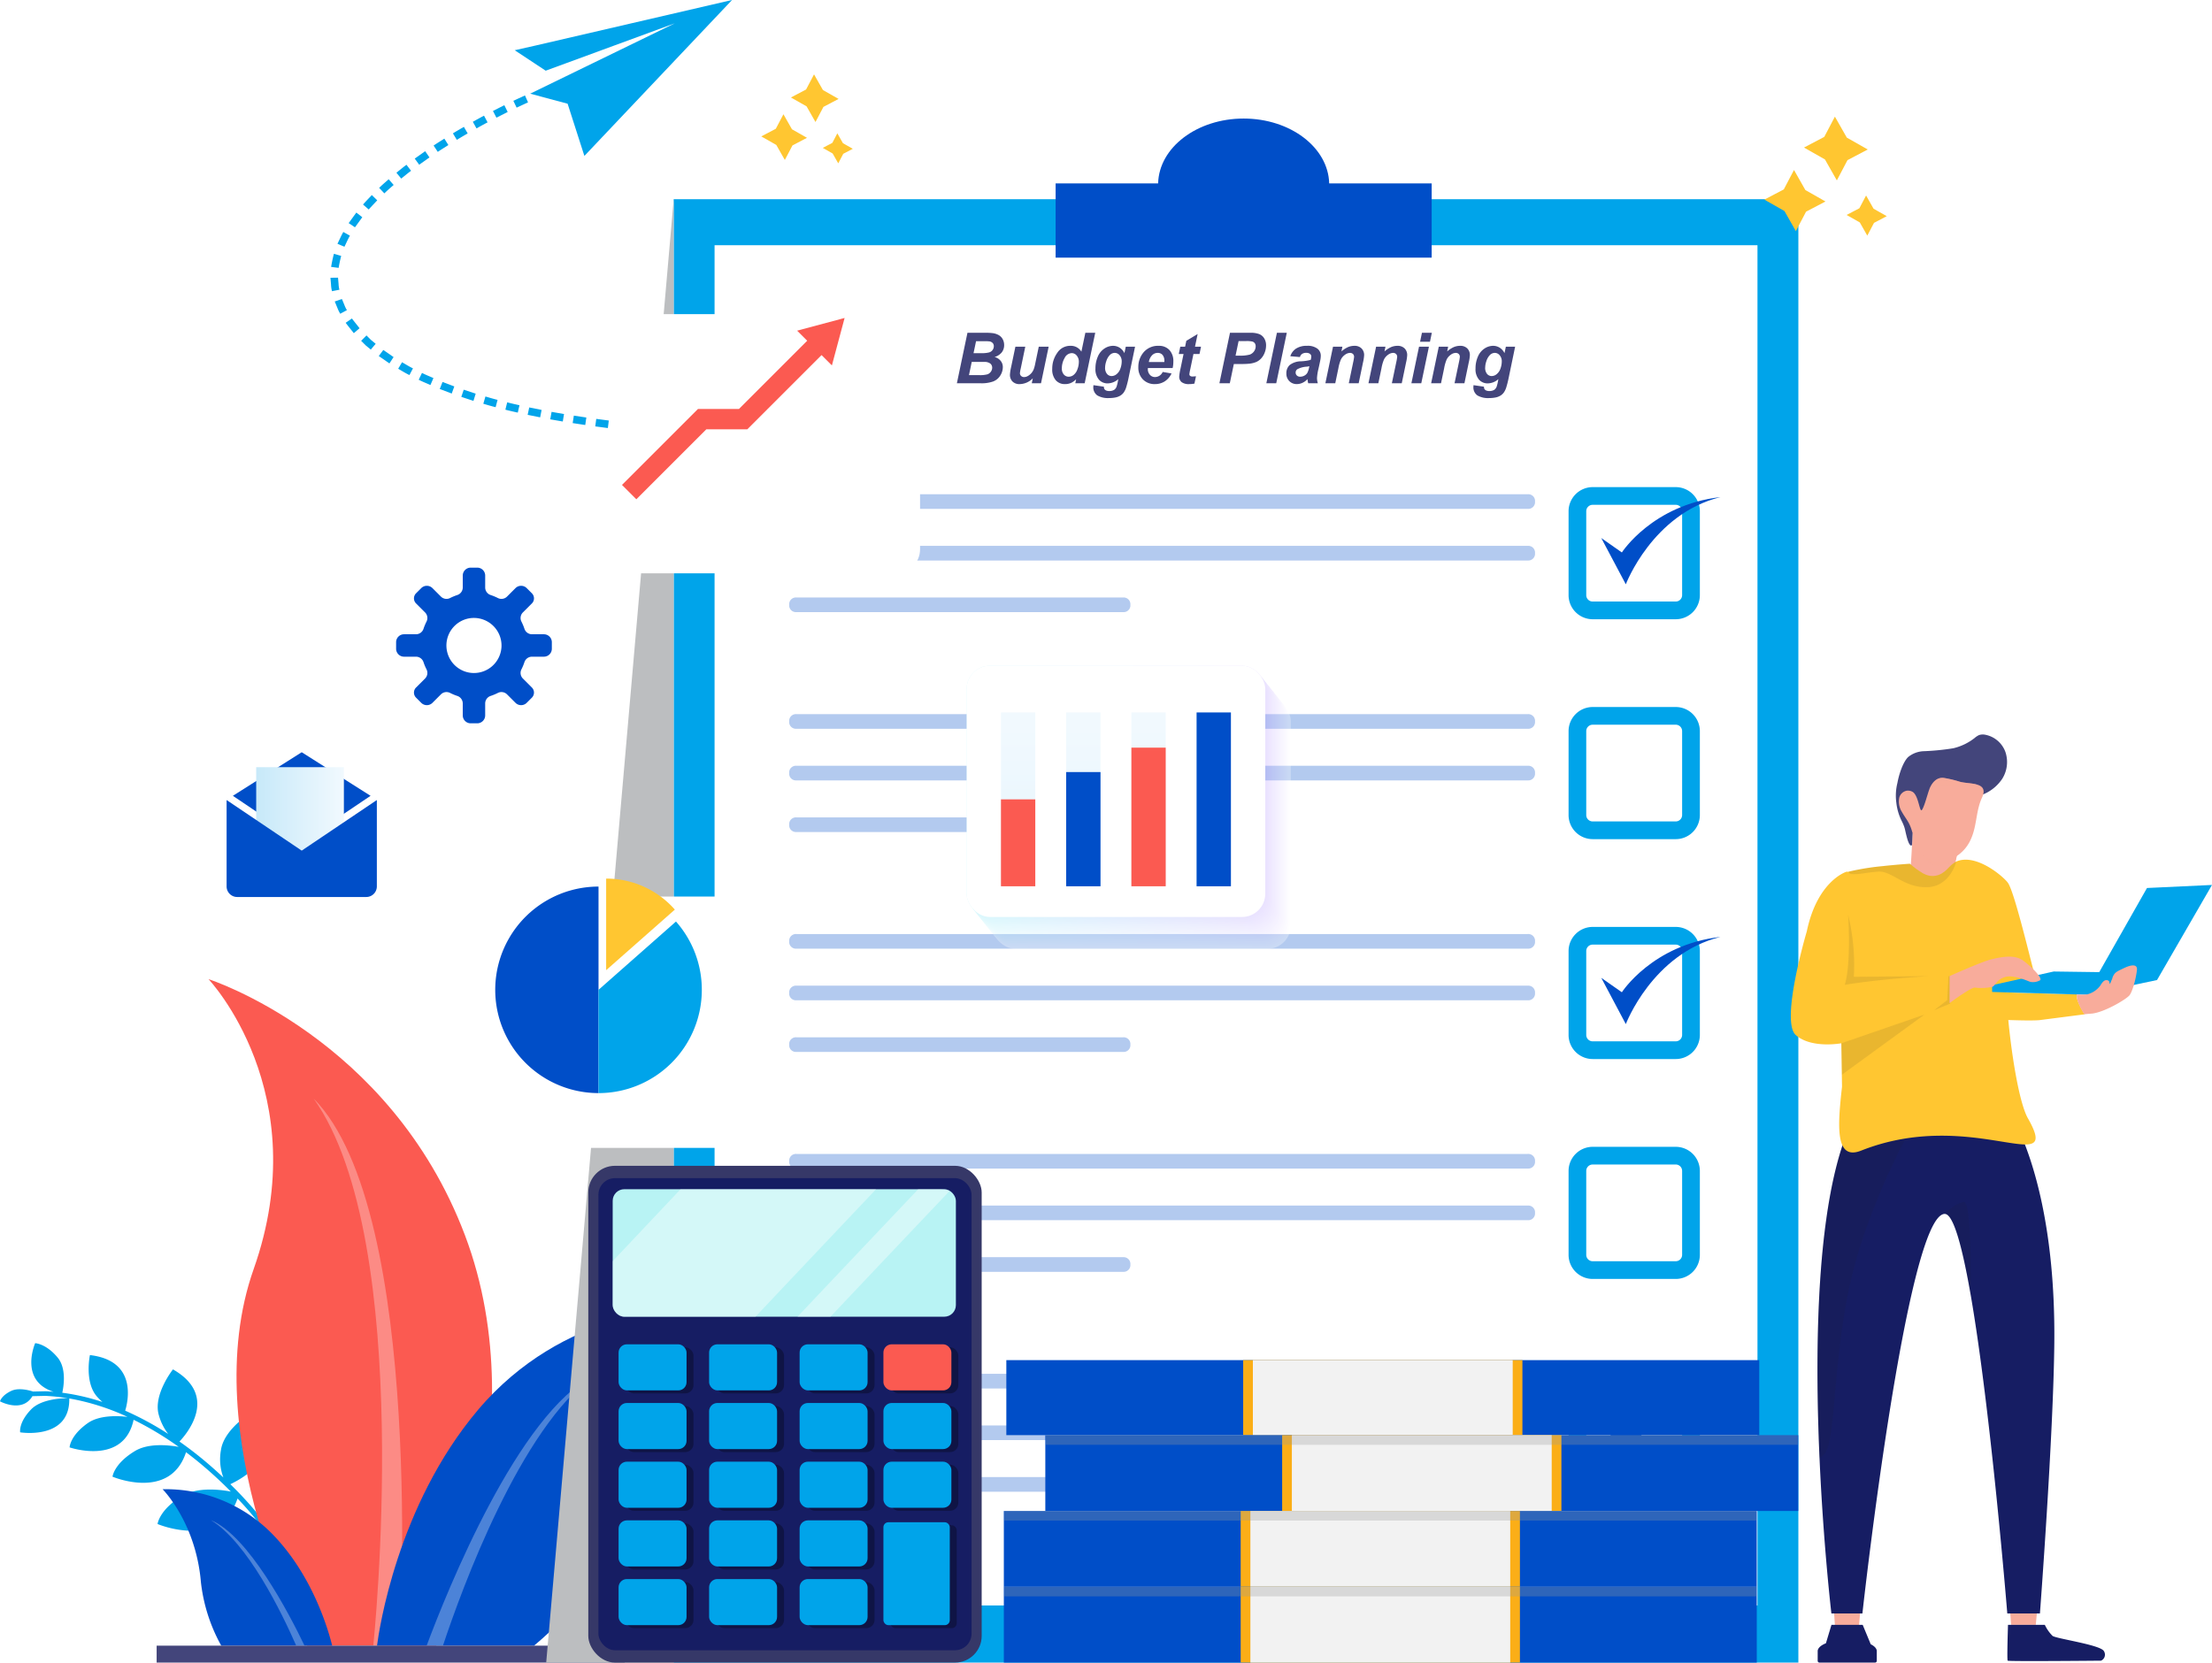 <svg xmlns="http://www.w3.org/2000/svg" xmlns:xlink="http://www.w3.org/1999/xlink" width="533" height="400.716"><defs><linearGradient id="b" y1=".5" x2="1" y2=".5" gradientUnits="objectBoundingBox"><stop offset="0" stop-color="#c7e9f9"/><stop offset=".999" stop-color="#f1f9fe"/></linearGradient><linearGradient id="a" x1=".025" y1=".477" x2=".982" y2=".477" gradientUnits="objectBoundingBox"><stop offset="0" stop-color="#fb7db7"/><stop offset="1" stop-color="#fdacaf"/></linearGradient><linearGradient id="c" x1=".022" y1=".471" x2=".979" y2=".471" xlink:href="#a"/><linearGradient id="f" y1=".5" x2="1" y2=".5" gradientUnits="objectBoundingBox"><stop offset="0" stop-color="#f9feff"/><stop offset="1" stop-color="#fbfaff"/></linearGradient><linearGradient id="g" y1=".5" x2="1" y2=".5" gradientUnits="objectBoundingBox"><stop offset="0" stop-color="#f3fdfe"/><stop offset="1" stop-color="#f8f5ff"/></linearGradient><linearGradient id="h" y1=".5" x2="1" y2=".5" gradientUnits="objectBoundingBox"><stop offset="0" stop-color="#edfcfe"/><stop offset="1" stop-color="#f4f1ff"/></linearGradient><linearGradient id="i" y1=".5" x2="1" y2=".5" gradientUnits="objectBoundingBox"><stop offset="0" stop-color="#e6fbfd"/><stop offset="1" stop-color="#f1ecff"/></linearGradient><linearGradient id="j" y1=".5" x2="1" y2=".5" gradientUnits="objectBoundingBox"><stop offset="0" stop-color="#e0fafd"/><stop offset="1" stop-color="#ede7ff"/></linearGradient><linearGradient id="k" y1=".5" x2="1" y2=".5" gradientUnits="objectBoundingBox"><stop offset="0" stop-color="#daf8fc"/><stop offset="1" stop-color="#eae2ff"/></linearGradient><linearGradient id="l" y1=".5" x2="1" y2=".5" gradientUnits="objectBoundingBox"><stop offset="0" stop-color="#d4f7fc"/><stop offset="1" stop-color="#e6ddff"/></linearGradient><linearGradient id="m" y1=".5" x2="1" y2=".5" gradientUnits="objectBoundingBox"><stop offset="0" stop-color="#cef6fc"/><stop offset="1" stop-color="#e3d9ff"/></linearGradient><linearGradient id="n" y1=".5" x2="1" y2=".5" gradientUnits="objectBoundingBox"><stop offset="0" stop-color="#c8f5fb"/><stop offset="1" stop-color="#dfd4ff"/></linearGradient><linearGradient id="o" y1=".5" x2="1" y2=".5" gradientUnits="objectBoundingBox"><stop offset="0" stop-color="#c2f4fb"/><stop offset="1" stop-color="#dccfff"/></linearGradient><linearGradient id="p" y1=".5" x2="1" y2=".5" gradientUnits="objectBoundingBox"><stop offset="0" stop-color="#bbf3fa"/><stop offset="1" stop-color="#d8cafe"/></linearGradient><linearGradient id="q" y1=".5" x2="1" y2=".5" gradientUnits="objectBoundingBox"><stop offset="0" stop-color="#b5f2fa"/><stop offset="1" stop-color="#d5c5fe"/></linearGradient><linearGradient id="r" y1=".5" x2="1" y2=".5" gradientUnits="objectBoundingBox"><stop offset="0" stop-color="#aff1f9"/><stop offset="1" stop-color="#d1c0fe"/></linearGradient><linearGradient id="s" y1=".5" x2="1" y2=".5" gradientUnits="objectBoundingBox"><stop offset="0" stop-color="#a9f0f9"/><stop offset="1" stop-color="#cebcfe"/></linearGradient><linearGradient id="t" y1=".5" x2="1" y2=".5" gradientUnits="objectBoundingBox"><stop offset="0" stop-color="#a3eff9"/><stop offset="1" stop-color="#cab7fe"/></linearGradient><linearGradient id="u" y1=".5" x2="1" y2=".5" gradientUnits="objectBoundingBox"><stop offset="0" stop-color="#9dedf8"/><stop offset="1" stop-color="#c7b2fe"/></linearGradient><linearGradient id="v" y1=".5" x2="1" y2=".5" gradientUnits="objectBoundingBox"><stop offset="0" stop-color="#97ecf8"/><stop offset="1" stop-color="#c3adfe"/></linearGradient><linearGradient id="w" y1=".5" x2="1" y2=".5" gradientUnits="objectBoundingBox"><stop offset="0" stop-color="#90ebf7"/><stop offset="1" stop-color="#c0a8fe"/></linearGradient><linearGradient id="x" y1=".5" x2="1" y2=".5" gradientUnits="objectBoundingBox"><stop offset="0" stop-color="#8aeaf7"/><stop offset="1" stop-color="#bca4fe"/></linearGradient><linearGradient id="y" y1=".5" x2="1" y2=".5" gradientUnits="objectBoundingBox"><stop offset="0" stop-color="#84e9f6"/><stop offset="1" stop-color="#b99ffe"/></linearGradient><linearGradient id="z" y1=".5" x2="1" y2=".5" gradientUnits="objectBoundingBox"><stop offset="0" stop-color="#7ee8f6"/><stop offset="1" stop-color="#b59afe"/></linearGradient><linearGradient id="A" x1=".5" y1=".851" x2=".5" y2=".02" xlink:href="#b"/><filter id="d" x="140.475" y="68.712" width="81.226" height="69.465" filterUnits="userSpaceOnUse"><feOffset dx="7" dy="7"/><feGaussianBlur result="blur"/><feFlood flood-color="#00a4ea" flood-opacity=".302"/><feComposite operator="in" in2="blur"/><feComposite in="SourceGraphic"/></filter><filter id="e" x="108.228" y="209.077" width="78.984" height="67.579" filterUnits="userSpaceOnUse"><feOffset dx="7" dy="7"/><feGaussianBlur result="blur-2"/><feFlood flood-color="#00a4ea" flood-opacity=".302"/><feComposite operator="in" in2="blur-2"/><feComposite in="SourceGraphic"/></filter><clipPath id="B"><rect width="82.697" height="30.733" rx="2.8" transform="translate(672.672 398.24)" fill="none"/></clipPath></defs><path d="M7.815 336.506C5.337 340.659 0 337.751 0 337.751s.307-1.368 2.7-2.513c1.786-.853 4.355-.147 5.264.151l2.944-.07h.053c.655.029 1.305.076 1.952.132-8.4-2.7-4.44-11.721-4.44-11.721s2.637.1 5.431 3.485c2.242 2.717 1.36 7.329 1.1 8.461a53.032 53.032 0 0 1 9.677 2.225 15.817 15.817 0 0 1-1.223-1.2c-3.2-3.486-1.789-10.1-1.789-10.1 11.464 1.339 9.182 11.148 8.5 13.4a73.537 73.537 0 0 1 10.363 5.609 13.166 13.166 0 0 1-2.261-4.539c-1.448-4.91 3.407-11.022 3.407-11.022 11.238 6.432 3.154 15.728 1.566 17.389a90.51 90.51 0 0 1 5.534 4.214 100.351 100.351 0 0 1 5.042 4.451 12.528 12.528 0 0 1-.578-6.629c.8-5.51 8.529-9.826 8.529-9.826 8.186 10.546-3.529 16.8-6.273 18.073a89.611 89.611 0 0 1 8.256 9.22l-1.014.622a80.126 80.126 0 0 0-5.5-6.392c-4.34 12.5-19.275 6.146-19.275 6.146s.371-3.411 5.907-6.755c3.569-2.155 8.887-1.6 11.749-1.068a101.19 101.19 0 0 0-7.684-7.035 93.104 93.104 0 0 0-3.111-2.449c-3.846 11.8-17.718 5.9-17.718 5.9s.339-3.119 5.4-6.178c3.184-1.923 7.891-1.483 10.549-1.012a77.1 77.1 0 0 0-10.863-6.527c-2.373 11.153-15.424 6.657-15.424 6.657s.072-2.8 4.357-5.835c2.8-1.985 7.262-1.794 9.6-1.517a56.3 56.3 0 0 0-14.033-4.439c.208 10.117-11.836 8.161-11.836 8.161s-.426-2.369 2.657-5.542c2.4-2.469 7.311-2.679 8.764-2.686a46.937 46.937 0 0 0-5.359-.558Z" fill="#00a4ea"/><path d="M105.09 396.644s24.994-51.328 6.909-99.021-61.755-61.629-61.755-61.629 25.921 27.3 10.875 69.894c-14.23 40.279 12.906 90.756 12.906 90.756Z" fill="#fb5a51"/><path d="M96.248 396.644s6.4-104.419-20.679-131.884c24.633 34.622 14.375 131.884 14.375 131.884Z" fill="#fff" opacity=".3"/><path d="M53.316 396.644h26.732c-1.064-4.285-4.911-17.231-14.506-26.995a35.967 35.967 0 0 0-26.363-10.715s8 7.984 9.226 22.33a40.758 40.758 0 0 0 4.911 15.38Z" fill="#004ec8"/><path d="M71.38 396.644h2c-3.806-7.929-13.514-26.508-22.6-30.286 8.89 5.424 17.07 22.231 20.6 30.286Z" fill="#fff" opacity=".3"/><path d="M115.131 339.871c-19.462 23.082-23.827 53.18-24.288 56.773h37.836c9.574-8.04 21.311-21.045 21.4-36.688.164-27.931 14.411-44.495 14.411-44.495s-28.629-.173-49.359 24.41Z" fill="#004ec8"/><path d="M102.799 396.644h3.928c4.608-13.861 18.69-52.456 36.464-65.2-18.357 9.258-35.502 52.095-40.392 65.2Z" fill="#fff" opacity=".3"/><path fill="#43457b" d="M37.743 396.644h112.805v4.072H37.743z"/><path d="m72.701 181.305-16.59 10.5 16.59 11.177 16.59-11.177Z" fill="#004ec8"/><path transform="translate(61.733 184.905)" fill="url(#b)" d="M0 0h21.129v20.716H0z"/><path d="M624.416 305.909Z" fill="url(#a)" transform="translate(-525.039 -111.618)"/><path d="M579.638 305.909Z" fill="url(#c)" transform="translate(-525.039 -111.618)"/><path d="m72.701 205.017-18.1-12.194v20.848a2.549 2.549 0 0 0 2.573 2.523h31.057a2.549 2.549 0 0 0 2.573-2.523v-20.848Z" fill="#004ec8"/><g fill="#00a4ea"><path d="M129.013 10.982 176.398-.005l-35.585 37.588L136.772 25l-9.023-2.422L162.59 5.619l-31.1 11.421-2.78-1.837-4.683-3.094Z"/><path d="m113.93 29.354.89 1.594q1.324-.748 2.667-1.46l-.862-1.609q-1.356.721-2.695 1.475Zm7.591-4.002-2.739 1.391.839 1.621 2.71-1.376Zm4.968-2.354-2.791 1.3.786 1.647 2.753-1.279Zm-23.006 14.945-1.034-1.5-2.516 1.781 1.074 1.476Zm3.585-4.528c-.862.556-1.74 1.086-2.588 1.665l1.005 1.523c.836-.57 1.7-1.093 2.554-1.643Zm2.063-1.27.945 1.562a98.085 98.085 0 0 1 2.615-1.548l-.914-1.58c-.888.511-1.773 1.028-2.646 1.566ZM89.595 47.007c-.7.763-1.44 1.5-2.119 2.286l1.375 1.2c.653-.761 1.368-1.472 2.049-2.21Zm1.766-1.725 1.254 1.326c.714-.71 1.483-1.364 2.241-2.029l-1.2-1.378c-.774.681-1.56 1.353-2.295 2.081Zm7.692-4.118-1.109-1.45c-.831.607-1.619 1.274-2.423 1.918l1.157 1.412c.788-.631 1.558-1.284 2.375-1.88ZM82.215 61.682l-1.751-.518c-.283 1.034-.5 2.1-.678 3.162l1.81.235c.165-.963.365-1.931.619-2.879Zm2.103-4.883-1.593-.891c-.526.915-.941 1.9-1.413 2.853l1.684.705c.446-.884.825-1.805 1.322-2.667Zm2.979-4.442-1.437-1.126-1.847 2.544 1.521 1.009Zm-4.005 25.444c.636.851 1.311 1.669 1.967 2.5l1.378-1.2c-.611-.781-1.246-1.548-1.841-2.339Zm-.91-5.737-1.724.6.624 1.5a8.65 8.65 0 0 0 .7 1.455l1.608-.865a7.382 7.382 0 0 1-.634-1.328Zm-.805-3.682-.127-1.461-1.825.024.136 1.629a7.66 7.66 0 0 0 .234 1.611l1.79-.356a6.478 6.478 0 0 1-.208-1.447Zm14.371 20.495c.9.518 1.776 1.079 2.712 1.519l.849-1.615c-.914-.429-1.76-.974-2.632-1.476Zm-4.68-3.065 2.57 1.779 1-1.529-2.476-1.713Zm-2.961-4.968-1.285 1.3 1.116 1.115 1.21 1 1.174-1.4-1.158-.955Zm22.848 14.809 2.927.966.54-1.744-2.881-.951Zm-5.194-1.903 2.886 1.1.625-1.715-2.833-1.078Zm-5.068-2.226c.917.482 1.883.846 2.821 1.275l.728-1.675c-.917-.419-1.866-.775-2.758-1.245Zm26.632 6.676-.381 1.785 3.01.605.352-1.791Zm-5.75.542c.991.266 1.992.481 2.991.707l.406-1.78c-.988-.223-1.98-.435-2.957-.7Zm-5.314-1.428c.985.288 1.968.585 2.964.826l.468-1.764c-.985-.238-1.954-.532-2.925-.815Zm27.214 3.645-.244 1.809 3.039.4.222-1.812Zm-5.401-.786-.284 1.8 3.032.461.261-1.807Zm-5.362-.907-.329 1.8 3.023.525.3-1.8Zm27.071 3.408-.141 1.82 3.054.217.124-1.821Zm-5.44-.474-.172 1.817 3.05.273.155-1.819Zm-5.413-.565-.206 1.814 3.045.333.187-1.816Zm27.231 1.919-.052 1.828 3.06.081.042-1.825Zm-5.454-.215-.084 1.823 3.058.128.069-1.824Zm-5.436-.289-.111 1.822 3.056.177.1-1.823Zm30.342.58-3.042.065.029 1.825 3.066-.065Zm-8.503.101v1.825l3.062-.009-.014-1.825Zm-5.449-.049-.03 1.825 3.06.038.015-1.825Z" fill-rule="evenodd"/></g><path fill="#00a4ea" d="M162.33 48.009h271.001v352.706H162.33z"/><path d="m687.369 159.63-30.719 352.7h30.719Z" fill="#bcbec0" style="mix-blend-mode:multiply;isolation:isolate" transform="translate(-525.039 -111.618)"/><path fill="#fff" d="M172.182 59.104h251.297v327.845H172.182z"/><path d="M320.278 44.205c-.217-8.661-9.358-15.632-20.609-15.632s-20.392 6.971-20.609 15.632h-24.699v17.9h90.614v-17.9Z" fill="#004ec8"/><path d="M403.785 202.25h-20.024a5.814 5.814 0 0 1-5.8-5.807v-20.23a5.814 5.814 0 0 1 5.807-5.807h20.02a5.814 5.814 0 0 1 5.807 5.807v20.23a5.814 5.814 0 0 1-5.81 5.807Zm-20.024-27.579a1.543 1.543 0 0 0-1.542 1.542v20.23a1.543 1.543 0 0 0 1.542 1.539h20.02a1.543 1.543 0 0 0 1.542-1.542v-20.23a1.544 1.544 0 0 0-1.542-1.542Z" fill="#00a4ea"/><path d="M368.151 184.562H191.886a1.626 1.626 0 0 0-1.727 1.5v.53a1.626 1.626 0 0 0 1.727 1.5h176.265a1.626 1.626 0 0 0 1.727-1.5v-.53a1.626 1.626 0 0 0-1.727-1.5Zm0-12.443H191.886a1.626 1.626 0 0 0-1.727 1.5v.53a1.626 1.626 0 0 0 1.727 1.5h176.265a1.626 1.626 0 0 0 1.727-1.5v-.53a1.626 1.626 0 0 0-1.727-1.5Zm-97.5 24.887h-78.765a1.626 1.626 0 0 0-1.727 1.5v.529a1.627 1.627 0 0 0 1.727 1.5h78.765a1.626 1.626 0 0 0 1.726-1.5v-.529a1.625 1.625 0 0 0-1.726-1.5Z" opacity=".3" fill="#004ec8"/><path d="M403.785 255.25h-20.024a5.814 5.814 0 0 1-5.8-5.807v-20.229a5.814 5.814 0 0 1 5.807-5.807h20.02a5.814 5.814 0 0 1 5.807 5.807v20.229a5.814 5.814 0 0 1-5.81 5.807Zm-20.024-27.579a1.544 1.544 0 0 0-1.542 1.543v20.229a1.544 1.544 0 0 0 1.542 1.539h20.02a1.544 1.544 0 0 0 1.542-1.543v-20.225a1.544 1.544 0 0 0-1.542-1.543Z" fill="#00a4ea"/><path d="m385.838 235.675 5.917 11.154s6.411-16.974 22.8-21.016c-16.385 1.876-23.756 13.34-23.756 13.34Z" fill="#004ec8"/><path d="M368.151 237.563H191.886a1.626 1.626 0 0 0-1.727 1.5v.529a1.626 1.626 0 0 0 1.727 1.5h176.265a1.626 1.626 0 0 0 1.727-1.5v-.529a1.626 1.626 0 0 0-1.727-1.5Zm0-12.444H191.886a1.626 1.626 0 0 0-1.727 1.5v.53a1.626 1.626 0 0 0 1.727 1.5h176.265a1.626 1.626 0 0 0 1.727-1.5v-.53a1.626 1.626 0 0 0-1.727-1.5Zm-97.5 24.887h-78.765a1.626 1.626 0 0 0-1.727 1.5v.53a1.626 1.626 0 0 0 1.727 1.5h78.765a1.625 1.625 0 0 0 1.726-1.5v-.53a1.625 1.625 0 0 0-1.726-1.5Z" opacity=".3" fill="#004ec8"/><path d="M403.785 308.251h-20.024a5.814 5.814 0 0 1-5.8-5.807v-20.23a5.814 5.814 0 0 1 5.807-5.807h20.02a5.814 5.814 0 0 1 5.807 5.807v20.23a5.814 5.814 0 0 1-5.81 5.807Zm-20.024-27.579a1.543 1.543 0 0 0-1.542 1.542v20.23a1.543 1.543 0 0 0 1.542 1.538h20.02a1.544 1.544 0 0 0 1.542-1.542v-20.23a1.543 1.543 0 0 0-1.542-1.542Z" fill="#00a4ea"/><path d="M368.151 290.563H191.886a1.626 1.626 0 0 0-1.727 1.5v.53a1.626 1.626 0 0 0 1.727 1.5h176.265a1.626 1.626 0 0 0 1.727-1.5v-.53a1.626 1.626 0 0 0-1.727-1.5Zm0-12.444H191.886a1.627 1.627 0 0 0-1.727 1.5v.529a1.626 1.626 0 0 0 1.727 1.5h176.265a1.626 1.626 0 0 0 1.727-1.5v-.529a1.627 1.627 0 0 0-1.727-1.5Zm-97.5 24.887h-78.765a1.626 1.626 0 0 0-1.727 1.5v.53a1.626 1.626 0 0 0 1.727 1.5h78.765a1.625 1.625 0 0 0 1.726-1.5v-.53a1.625 1.625 0 0 0-1.726-1.5Z" opacity=".3" fill="#004ec8"/><path d="M403.785 149.25h-20.024a5.814 5.814 0 0 1-5.8-5.807v-20.23a5.814 5.814 0 0 1 5.807-5.807h20.02a5.814 5.814 0 0 1 5.807 5.807v20.23a5.814 5.814 0 0 1-5.81 5.807Zm-20.024-27.579a1.543 1.543 0 0 0-1.542 1.542v20.23a1.543 1.543 0 0 0 1.542 1.539h20.02a1.544 1.544 0 0 0 1.542-1.542v-20.23a1.544 1.544 0 0 0-1.542-1.542Z" fill="#00a4ea"/><path d="m385.838 129.674 5.917 11.155s6.411-16.975 22.8-21.017c-16.385 1.877-23.756 13.341-23.756 13.341Z" fill="#004ec8"/><path d="M368.151 131.562H191.886a1.626 1.626 0 0 0-1.727 1.5v.53a1.626 1.626 0 0 0 1.727 1.5h176.265a1.626 1.626 0 0 0 1.727-1.5v-.53a1.626 1.626 0 0 0-1.727-1.5Zm0-12.443H191.886a1.626 1.626 0 0 0-1.727 1.5v.529a1.626 1.626 0 0 0 1.727 1.5h176.265a1.626 1.626 0 0 0 1.727-1.5v-.529a1.626 1.626 0 0 0-1.727-1.5Zm-97.5 24.886h-78.765a1.627 1.627 0 0 0-1.727 1.5v.529a1.626 1.626 0 0 0 1.727 1.5h78.765a1.625 1.625 0 0 0 1.726-1.5v-.529a1.626 1.626 0 0 0-1.726-1.5Z" opacity=".3" fill="#004ec8"/><path d="M403.785 361.251h-20.024a5.814 5.814 0 0 1-5.8-5.807v-20.23a5.814 5.814 0 0 1 5.807-5.807h20.02a5.814 5.814 0 0 1 5.807 5.807v20.23a5.814 5.814 0 0 1-5.81 5.807Zm-20.024-27.579a1.543 1.543 0 0 0-1.542 1.542v20.23a1.543 1.543 0 0 0 1.542 1.538h20.02a1.544 1.544 0 0 0 1.542-1.542v-20.23a1.544 1.544 0 0 0-1.542-1.542Z" fill="#00a4ea"/><path d="m385.838 341.675 5.917 11.155s6.411-16.975 22.8-21.017c-16.385 1.877-23.756 13.341-23.756 13.341Z" fill="#004ec8"/><path d="M368.151 343.563H191.886a1.626 1.626 0 0 0-1.727 1.5v.53a1.626 1.626 0 0 0 1.727 1.5h176.265a1.626 1.626 0 0 0 1.727-1.5v-.53a1.626 1.626 0 0 0-1.727-1.5Zm0-12.443H191.886a1.626 1.626 0 0 0-1.727 1.5v.529a1.626 1.626 0 0 0 1.727 1.5h176.265a1.626 1.626 0 0 0 1.727-1.5v-.529a1.626 1.626 0 0 0-1.727-1.5Zm-97.5 24.887h-78.765a1.626 1.626 0 0 0-1.727 1.5v.529a1.626 1.626 0 0 0 1.727 1.5h78.765a1.625 1.625 0 0 0 1.726-1.5v-.529a1.625 1.625 0 0 0-1.726-1.5Z" opacity=".3" fill="#004ec8"/><path d="m230.57 92.371 2.547-12.165h4.157a14.534 14.534 0 0 1 1.893.083 4 4 0 0 1 1.518.5 2.481 2.481 0 0 1 .946 1 2.934 2.934 0 0 1 .324 1.377 2.819 2.819 0 0 1-.565 1.755 3.438 3.438 0 0 1-1.742 1.124 2.736 2.736 0 0 1 1.464.917 2.322 2.322 0 0 1 .527 1.49 3.82 3.82 0 0 1-.622 2.078 3.5 3.5 0 0 1-1.718 1.415 8.387 8.387 0 0 1-2.995.432Zm2.912-1.959h2.415a6.867 6.867 0 0 0 2.037-.195 1.72 1.72 0 0 0 .83-.643 1.633 1.633 0 0 0 .311-.946 1.274 1.274 0 0 0-.448-1 2.258 2.258 0 0 0-1.493-.394h-2.988Zm1.1-5.294h1.908a6.669 6.669 0 0 0 1.851-.182 1.546 1.546 0 0 0 1.128-1.486 1.106 1.106 0 0 0-.265-.763 1.328 1.328 0 0 0-.755-.4 9.968 9.968 0 0 0-1.319-.05h-1.942Zm10.086-1.56h2.381l-1.088 5.224a8.209 8.209 0 0 0-.2 1.17.88.88 0 0 0 .282.655.992.992 0 0 0 .722.274 1.7 1.7 0 0 0 .623-.12 2.69 2.69 0 0 0 .63-.365 3.348 3.348 0 0 0 .581-.56 3.556 3.556 0 0 0 .481-.83 7.853 7.853 0 0 0 .341-1.245l.879-4.2h2.382l-1.842 8.813h-2.224l.249-1.195a4.515 4.515 0 0 1-3.178 1.4 2.31 2.31 0 0 1-1.71-.622 2.254 2.254 0 0 1-.622-1.668 11.316 11.316 0 0 1 .282-1.817Zm16.693 8.813h-2.257l.2-.955a4.377 4.377 0 0 1-1.274.892 3.542 3.542 0 0 1-1.415.27 2.863 2.863 0 0 1-2.22-.933 3.973 3.973 0 0 1-.85-2.76 6.521 6.521 0 0 1 1.2-3.825 3.685 3.685 0 0 1 3.161-1.709 2.941 2.941 0 0 1 2.664 1.41l.954-4.555h2.382Zm-5.5-3.585a2.131 2.131 0 0 0 .477 1.477 1.518 1.518 0 0 0 1.174.531 1.908 1.908 0 0 0 1.208-.444 3.006 3.006 0 0 0 .9-1.357 5.06 5.06 0 0 0 .336-1.751 2.261 2.261 0 0 0-.515-1.543 1.538 1.538 0 0 0-1.186-.589 1.971 1.971 0 0 0-1.718 1.162 4.933 4.933 0 0 0-.676 2.51Zm7.619 4.049 2.514.366a1.091 1.091 0 0 0 .124.576.963.963 0 0 0 .4.332 1.743 1.743 0 0 0 .759.137 2.188 2.188 0 0 0 1.212-.3 1.643 1.643 0 0 0 .556-.746 9.4 9.4 0 0 0 .34-1.411l.083-.415a3.964 3.964 0 0 1-2.556 1.029 2.74 2.74 0 0 1-2.124-.913 3.841 3.841 0 0 1-.83-2.672 7.049 7.049 0 0 1 .564-2.846 4.308 4.308 0 0 1 1.585-1.958 3.779 3.779 0 0 1 2.083-.664 2.939 2.939 0 0 1 1.61.465 3.116 3.116 0 0 1 1.136 1.3l.332-1.56h2.233l-1.527 7.344a24.7 24.7 0 0 1-.631 2.523 4.432 4.432 0 0 1-.589 1.2 2.862 2.862 0 0 1-.838.751 3.651 3.651 0 0 1-1.2.435 7.856 7.856 0 0 1-1.494.133 5.094 5.094 0 0 1-2.821-.639 2.367 2.367 0 0 1-.954-2.124 2.666 2.666 0 0 1 .033-.343Zm2.8-4.256a2.288 2.288 0 0 0 .453 1.531 1.43 1.43 0 0 0 1.132.526 1.9 1.9 0 0 0 1.208-.473 2.957 2.957 0 0 0 .9-1.344 5.007 5.007 0 0 0 .311-1.684 2.2 2.2 0 0 0-.506-1.511 1.528 1.528 0 0 0-1.17-.572 1.682 1.682 0 0 0-1.175.506 3.742 3.742 0 0 0-.883 1.56 4.765 4.765 0 0 0-.266 1.464Zm16.281.124h-5.97q-.009.141-.009.216a2 2 0 0 0 .5 1.419 1.612 1.612 0 0 0 1.224.539 2.039 2.039 0 0 0 1.851-1.228l2.132.357a4.49 4.49 0 0 1-1.663 1.929 4.356 4.356 0 0 1-2.336.643 3.885 3.885 0 0 1-2.888-1.124 4.044 4.044 0 0 1-1.112-2.975 5.419 5.419 0 0 1 1-3.22 4.521 4.521 0 0 1 3.908-1.908 3.388 3.388 0 0 1 2.573 1 3.892 3.892 0 0 1 .954 2.8 6.618 6.618 0 0 1-.164 1.552Zm-2.008-1.452c.005-.1.008-.185.008-.241a2.14 2.14 0 0 0-.439-1.469 1.508 1.508 0 0 0-1.179-.489 1.868 1.868 0 0 0-1.323.556 2.957 2.957 0 0 0-.793 1.643Zm3.481-1.925.365-1.768h1.162l.29-1.41 2.73-1.643-.639 3.053h1.452l-.365 1.768h-1.46l-.772 3.692a11.576 11.576 0 0 0-.207 1.145.54.54 0 0 0 .174.428.974.974 0 0 0 .631.153q.157 0 .788-.058l-.374 1.768a6.323 6.323 0 0 1-1.261.124 2.819 2.819 0 0 1-1.834-.485 1.675 1.675 0 0 1-.572-1.349 12.569 12.569 0 0 1 .307-1.875l.738-3.543Zm12.297 7.045h-2.506l2.548-12.165h4.946a5.694 5.694 0 0 1 2.086.311 2.52 2.52 0 0 1 1.216 1.029 3.168 3.168 0 0 1 .448 1.714 4.684 4.684 0 0 1-.357 1.792 4.227 4.227 0 0 1-.875 1.394 3.745 3.745 0 0 1-1.116.792 6.015 6.015 0 0 1-1.61.411 18.837 18.837 0 0 1-2.207.083h-1.6Zm1.386-6.655h.772a9.009 9.009 0 0 0 2.647-.249 2.168 2.168 0 0 0 1.046-.8 2.061 2.061 0 0 0 .381-1.2 1.243 1.243 0 0 0-.2-.722 1.106 1.106 0 0 0-.547-.411 5.881 5.881 0 0 0-1.573-.128h-1.792Zm7.419 6.655 2.547-12.165h2.378l-2.54 12.165Zm8.098-6.315-2.323-.2a3.5 3.5 0 0 1 1.39-1.842 4.643 4.643 0 0 1 2.626-.664 3.856 3.856 0 0 1 2.515.684 2.11 2.11 0 0 1 .813 1.672 5.466 5.466 0 0 1-.071.847q-.07.448-.493 2.356a12.064 12.064 0 0 0-.349 2.208 4.577 4.577 0 0 0 .2 1.253h-2.315a4.574 4.574 0 0 1-.174-1 3.658 3.658 0 0 1-1.2.892 3.259 3.259 0 0 1-1.37.311 2.443 2.443 0 0 1-1.809-.718 2.507 2.507 0 0 1-.713-1.846 2.667 2.667 0 0 1 .784-2.016 4.56 4.56 0 0 1 2.8-.913 11.164 11.164 0 0 0 2.273-.34 2.926 2.926 0 0 0 .149-.8.8.8 0 0 0-.306-.639 1.4 1.4 0 0 0-.913-.257 1.718 1.718 0 0 0-1.008.261 1.3 1.3 0 0 0-.506.751Zm2.266 2.207a4.8 4.8 0 0 1-.573.108 5.436 5.436 0 0 0-2.34.631.961.961 0 0 0-.39.805.935.935 0 0 0 .3.7 1.091 1.091 0 0 0 .788.286 2.087 2.087 0 0 0 1.017-.261 1.792 1.792 0 0 0 .713-.672 4.6 4.6 0 0 0 .42-1.282Zm5.701-4.705h2.26l-.232 1.145a6.216 6.216 0 0 1 1.58-1.041 3.938 3.938 0 0 1 1.548-.311 2.322 2.322 0 0 1 1.713.622 2.224 2.224 0 0 1 .627 1.651 10.525 10.525 0 0 1-.274 1.76l-1.037 4.987h-2.385l1.046-5a11.148 11.148 0 0 0 .232-1.336.953.953 0 0 0-.27-.718 1.033 1.033 0 0 0-.751-.261 2.1 2.1 0 0 0-1.161.44 3.053 3.053 0 0 0-1 1.161 9.744 9.744 0 0 0-.6 2.1l-.755 3.618h-2.381Zm10.38 0h2.257l-.232 1.145a6.236 6.236 0 0 1 1.581-1.041 3.934 3.934 0 0 1 1.548-.311 2.324 2.324 0 0 1 1.713.622 2.224 2.224 0 0 1 .627 1.651 10.532 10.532 0 0 1-.274 1.76l-1.037 4.987h-2.382l1.046-5a11.148 11.148 0 0 0 .232-1.336.953.953 0 0 0-.27-.718 1.035 1.035 0 0 0-.751-.261 2.1 2.1 0 0 0-1.161.44 3.053 3.053 0 0 0-1 1.161 9.747 9.747 0 0 0-.6 2.1l-.755 3.618h-2.381Zm10.348 0h2.382l-1.842 8.813h-2.382Zm.7-3.352h2.382l-.448 2.157h-2.382Zm4.055 3.352h2.257l-.232 1.145a6.216 6.216 0 0 1 1.58-1.041 3.938 3.938 0 0 1 1.548-.311 2.325 2.325 0 0 1 1.714.622 2.227 2.227 0 0 1 .626 1.651 10.419 10.419 0 0 1-.274 1.76l-1.037 4.987h-2.382l1.046-5a10.924 10.924 0 0 0 .232-1.336.956.956 0 0 0-.269-.718 1.037 1.037 0 0 0-.751-.261 2.1 2.1 0 0 0-1.162.44 3.053 3.053 0 0 0-1 1.161 9.867 9.867 0 0 0-.6 2.1l-.755 3.618h-2.381Zm8.377 9.277 2.514.366a1.08 1.08 0 0 0 .125.576.966.966 0 0 0 .4.332 1.745 1.745 0 0 0 .76.137 2.182 2.182 0 0 0 1.211-.3 1.636 1.636 0 0 0 .556-.746 9.273 9.273 0 0 0 .34-1.411l.083-.415a3.962 3.962 0 0 1-2.556 1.029 2.74 2.74 0 0 1-2.124-.913 3.846 3.846 0 0 1-.83-2.672 7.033 7.033 0 0 1 .565-2.846 4.3 4.3 0 0 1 1.585-1.958 3.773 3.773 0 0 1 2.082-.664 2.939 2.939 0 0 1 1.61.465 3.111 3.111 0 0 1 1.137 1.3l.332-1.56h2.232l-1.522 7.347a24.779 24.779 0 0 1-.63 2.523 4.43 4.43 0 0 1-.59 1.2 2.85 2.85 0 0 1-.838.751 3.635 3.635 0 0 1-1.2.435 7.854 7.854 0 0 1-1.493.133 5.1 5.1 0 0 1-2.822-.639 2.367 2.367 0 0 1-.954-2.124 2.656 2.656 0 0 1 .027-.346Zm2.8-4.256a2.293 2.293 0 0 0 .452 1.531 1.43 1.43 0 0 0 1.133.526 1.9 1.9 0 0 0 1.207-.473 2.948 2.948 0 0 0 .9-1.344 5.006 5.006 0 0 0 .311-1.684 2.2 2.2 0 0 0-.506-1.511 1.525 1.525 0 0 0-1.17-.572 1.678 1.678 0 0 0-1.174.506 3.742 3.742 0 0 0-.884 1.56 4.762 4.762 0 0 0-.26 1.464Z" fill="#43457b"/><g transform="translate(.001 .002)" filter="url(#d)"><rect width="74.226" height="62.465" rx="5.78" transform="translate(140.47 68.71)" fill="#fff"/></g><path d="m203.517 76.632-11.444 3.067 2.427 2.427-16.45 16.45h-9.877l-18.3 18.3 3.458 3.459 16.864-16.864h9.877l17.889-17.889 2.493 2.493Z" fill="#fb5a51"/><path d="M500.413 239.882a1.323 1.323 0 0 1 .035-.245c-2.876 0-20.172-.542-20.172-.542s.914 4.842 3.271 6.734c7.315.268 8.209 0 8.209 0l10.567-1.358s-2.013-3.063-1.91-4.589Z" fill="#ffc631"/><path d="M456.932 193.431a13.011 13.011 0 0 0 1.3 4.442 11.192 11.192 0 0 1 .655 1.548c.263.784.786 4.16 1.585 4.374.54.144.334-2.329.431-2.912a7.792 7.792 0 0 1 .8-1.564c1.1-2.544 1.713-5.49 3.841-7.266a6.083 6.083 0 0 1 4.273-1.345c1.649.112 2.928 1.444 4.511 1.507a10.169 10.169 0 0 0 8.126-4.506 7.592 7.592 0 0 0 .771-6.451 6.46 6.46 0 0 0-4.866-4.171 2.863 2.863 0 0 0-1.521.094 4.41 4.41 0 0 0-1.033.688 13.2 13.2 0 0 1-5.142 2.476 58.827 58.827 0 0 1-7.1.708 6.279 6.279 0 0 0-3.784 1.415c-1.246 1.212-2.208 4.165-2.582 6.241a12.593 12.593 0 0 0-.265 4.722Z" fill="#43457b"/><path d="M486.54 272.55c-.745-1.636-1.36-2.767-1.743-3.424-8.912-2.3-33.254-2.573-36.745-1.387a3.456 3.456 0 0 0-.719.341c-.41.774-.816 1.588-1.215 2.449-.212.457-.417.929-.619 1.408-5.013 11.872-6.988 30.131-7.453 48.72-.263 10.52-.043 21.145.384 30.776.935 21.107 2.86 37.442 2.86 37.442h7.477c.193-2.016 10.726-95.848 19.794-96.3 2.123-.105 4.291 8.011 6.3 19.569 4.885 28.151 8.811 76.728 8.811 76.728h7.865s3.258-42.932 3.467-65.311c.257-27.801-5.281-44.016-8.464-51.011Z" fill="#161d63"/><path d="M998.232 401.321c-2.258.318-4.632 2.875-4.632 2.875 2.123-.105 4.291 8.011 6.3 19.569.076-7.604.021-22.681-1.668-22.444Zm-33.161 60.09c2.229-4.077 1.783-21.953 5.646-39.828S984.09 386.3 984.09 386.3c-2.607-5.613-8.289-5.351-13.552-2.746-5.013 11.872-6.988 30.131-7.453 48.72-.263 10.52-.043 21.145.384 30.776a4.016 4.016 0 0 0 1.602-1.639Z" fill="#221f1f" opacity=".1" style="mix-blend-mode:multiply;isolation:isolate" transform="translate(-525.039 -111.618)"/><path d="m484.592 391.616-.195-2.735h6.4l-.259 2.735Zm-42.451.212-.19-2.946h6.249l-.253 2.946Z" fill="#f8ac9b"/><path d="M452.208 397.76c-.1-.549-.623-1.052-1.439-1.464l-1.94-4.68h-7.524l-1.335 4.444c-1.114.448-1.838 1.042-1.963 1.7h-.021v2.49a.43.43 0 0 0 .384.465h13.474a.431.431 0 0 0 .385-.465v-2.49Zm40.508-6.144a9.436 9.436 0 0 0 1.862 2.665c.911.687 11.528 2.148 12.36 3.652a1.578 1.578 0 0 1-.673 2.321c-.119 0-22.3.215-22.5 0s.08-8.638.08-8.638Z" fill="#161d63"/><path d="m471.713 205.325-1.6 7.554-9.893-1 .683-11 9.21-.024Z" fill="#f8ac9b"/><path d="M986.472 313.539s2.165 5.954 4.416 6.536 5.437-1.12 5.437-1.12l.427-2.012a7 7 0 0 1-3.462 1.279c-1.5-.093-1.334-.061-1.5-.093l-.169-.033s-2.696-.245-5.149-4.557Z" fill="#f8ac9b" opacity=".5" style="mix-blend-mode:multiply;isolation:isolate" transform="translate(-525.039 -111.618)"/><path d="M477.561 192.294c.972-2.1.066-2.873-1.345-3.24-1.314-.343-3.066-.33-4.154-.693a26.783 26.783 0 0 0-3.489-.832c-2.035-.389-3.158 1.4-3.655 2.638l-.025.065c-.461 1.189-1.162 4.064-1.767 4.946-.617.9-.787-3.776-2.457-4.419a2.231 2.231 0 0 0-1.165-.192 2.3 2.3 0 0 0-1.841 1.624 4.6 4.6 0 0 0 .572 3.425c.556 1.03 1.3 1.935 1.823 2.986 1.038 2.1 1.123 4.693 2.456 6.6a6.259 6.259 0 0 0 6.906 2.158 9.409 9.409 0 0 0 5.6-5.382c1.341-3.137 1.115-6.605 2.541-9.684Z" fill="#f8ac9b"/><path d="M995.648 301.174a17.183 17.183 0 0 0 5.609-.5c-1.314-.343-3.066-.33-4.154-.693a26.783 26.783 0 0 0-3.489-.832c-2.035-.389-3.158 1.4-3.655 2.638l-.025.065c.977-.873 3.004-.871 5.714-.678Z" fill="#f8ac9b" opacity=".5" style="mix-blend-mode:multiply;isolation:isolate" transform="translate(-525.039 -111.618)"/><path d="M483.455 238.362v-.069a16.793 16.793 0 0 1-.012-.781l1.839-.211v-.081c2.475 1.1 7.569.757 13.2.912l-7.69-1.389c-.337-.192-5.171-21.546-6.988-24-1.136-1.534-7.67-7.146-12.413-5.1a6.333 6.333 0 0 0-1.822 1.465c-.065.065-.131.127-.2.194-2.474 2.611-4.857 1.975-6.493.886a17.287 17.287 0 0 1-2.607-1.979 1.536 1.536 0 0 0-.346-.015 172.64 172.64 0 0 0-6.4.573 59.791 59.791 0 0 0-8.074 1.319c-.462.126-.252-.088-.6.05 0 0-6.941 2.163-9.488 14.346 0 0-6.434 21.634-2.66 24.976s10.983 1.991 10.983 1.991l.165 10.472c-.2 1.79-.387 3.549-.515 5.2-.541 7.045-.008 12.238 5.126 10.2 26.759-10.612 48.686 7.168 40.176-7.8-2.722-4.787-5.067-23.111-5.181-31.159Z" fill="#ffc631"/><path d="M469.368 209.305c-2.474 2.611-4.857 1.975-6.493.887a17.351 17.351 0 0 1-2.607-1.98 1.6 1.6 0 0 0-.346-.015 172.64 172.64 0 0 0-6.4.573 59.791 59.791 0 0 0-8.074 1.319c-.075 1.3 4.113.166 7.182-.014 3.259-.191 6.095 3.884 11.707 3.757 5.33-.121 6.9-5.631 7.046-6.186a10.559 10.559 0 0 0-1.822 1.465c-.063.065-.129.127-.193.194Z" fill="#221f1f" opacity=".1" style="mix-blend-mode:multiply;isolation:isolate"/><path d="m968.729 363.07 20.015-6.912-19.869 14.478Zm1.636-30.947s.8 11.378-.8 16.857c8.728-1.445 20.18-2.089 20.18-2.089l-18.013.162a50.93 50.93 0 0 0-1.367-14.93Zm24.673 15.866-.118 5.524-3.831 1.581 3.148-2.412.3-5.779h.474Z" fill="#221f1f" opacity=".1" style="mix-blend-mode:multiply;isolation:isolate" transform="translate(-525.039 -111.618)"/><g fill="#00a4ea"><path d="m508.261 234.334-13.4-.182-14.848 3.292v1.638l23.62.7Z"/><path d="M517.334 214.026 533 213.29l-13.248 22.92-17.033 3.575Z"/></g><path d="M469.771 235.258s7.8-3.517 10.151-4.065 5.452-1.185 7.5.274 5.018 4.47 4.089 4.834a3.456 3.456 0 0 1-2.231.365c-.681-.182-3.965-1.824-6.133-1.186s-2.293 2.1-3.1 2.372a12.616 12.616 0 0 1-4.151.182c-.867-.182-6.134 3.74-6.134 3.74Zm42.003-1.921c-1.741.832-2.208 1.005-2.7 2.147a6.34 6.34 0 0 0-.138.463c-.419.912-.251.636-.379.883-.488.947.116-.448-.81-.581-.531-.076-.958.121-1.643 1.269a5.6 5.6 0 0 1-3.287 2.164 21.087 21.087 0 0 1-2.387.023c-.209 1.653 1.789 4.763 1.789 4.763l.08-.012c.777-.1 1.417-.118 1.914-.18 2.931-.365 8-3.338 8.881-4.36.613-.71 1.507-3.5 1.825-6.132.137-1.354-1.126-1.413-3.145-.447Z" fill="#f8ac9b"/><g transform="translate(.001 .002)" filter="url(#e)"><rect width="71.984" height="60.579" rx="5.605" transform="translate(108.23 209.08)" fill="#fff"/></g><path d="M162.611 219.231a22.019 22.019 0 0 0-16.552-7.472v22.073Z" fill="#ffc631"/><path d="M144.22 213.682a24.888 24.888 0 1 0 0 49.776v-49.776Z" fill="#004ec8"/><path d="M169.108 238.572a24.794 24.794 0 0 0-6.225-16.463l-18.663 16.463v24.888a24.888 24.888 0 0 0 24.888-24.888Z" fill="#00a4ea"/><g transform="translate(-525.039 -111.618)"><g opacity=".3" style="mix-blend-mode:multiply;isolation:isolate"><rect width="71.964" height="60.562" rx="5.604" transform="translate(764.09 279.748)" fill="#fff"/><rect width="71.964" height="60.562" rx="5.604" transform="translate(763.797 279.382)" fill="url(#f)"/><rect width="71.964" height="60.562" rx="5.604" transform="translate(763.505 279.016)" fill="url(#g)"/><rect width="71.964" height="60.562" rx="5.604" transform="translate(763.213 278.651)" fill="url(#h)"/><rect width="71.964" height="60.562" rx="5.604" transform="translate(762.921 278.285)" fill="url(#i)"/><rect width="71.964" height="60.562" rx="5.604" transform="translate(762.628 277.919)" fill="url(#j)"/><rect width="71.964" height="60.562" rx="5.604" transform="translate(762.336 277.554)" fill="url(#k)"/><rect width="71.964" height="60.562" rx="5.604" transform="translate(762.044 277.188)" fill="url(#l)"/><rect width="71.964" height="60.562" rx="5.604" transform="translate(761.752 276.822)" fill="url(#m)"/><rect width="71.964" height="60.562" rx="5.604" transform="translate(761.46 276.456)" fill="url(#n)"/><rect width="71.964" height="60.562" rx="5.604" transform="translate(761.167 276.091)" fill="url(#o)"/><rect width="71.964" height="60.562" rx="5.604" transform="translate(760.875 275.725)" fill="url(#p)"/><rect width="71.964" height="60.562" rx="5.604" transform="translate(760.583 275.359)" fill="url(#q)"/><rect width="71.964" height="60.562" rx="5.604" transform="translate(760.291 274.994)" fill="url(#r)"/><rect width="71.964" height="60.562" rx="5.604" transform="translate(759.998 274.628)" fill="url(#s)"/><rect width="71.964" height="60.562" rx="5.604" transform="translate(759.706 274.262)" fill="url(#t)"/><rect width="71.964" height="60.562" rx="5.604" transform="translate(759.414 273.897)" fill="url(#u)"/><rect width="71.964" height="60.562" rx="5.604" transform="translate(759.122 273.531)" fill="url(#v)"/><rect width="71.964" height="60.562" rx="5.604" transform="translate(758.829 273.165)" fill="url(#w)"/><rect width="71.964" height="60.562" rx="5.604" transform="translate(758.537 272.8)" fill="url(#x)"/><rect width="71.964" height="60.562" rx="5.604" transform="translate(758.245 272.434)" fill="url(#y)"/><rect width="71.964" height="60.562" rx="5.604" transform="translate(757.953 272.068)" fill="url(#z)"/></g><rect width="71.964" height="60.562" rx="5.604" transform="translate(757.953 272.068)" fill="#fff"/><path d="M797.656 283.333h8.27v41.893h-8.27zm-15.713 0h8.27v41.893h-8.27zm31.426 0h8.27v41.893h-8.27zm-47.139 0h8.27v41.893h-8.27z" fill="url(#A)"/><path fill="#fb5a51" d="M797.656 291.816h8.27v33.41h-8.27z"/><path fill="#004ec8" d="M781.943 297.7h8.27v27.526h-8.27z"/><path fill="#fb5a51" d="M766.23 304.28h8.27v20.946h-8.27z"/><path fill="#004ec8" d="M813.369 283.333h8.27v41.893h-8.27z"/></g><g transform="translate(-525.039 -111.618)"><rect width="94.79" height="119.733" rx="6.423" transform="translate(666.793 392.6)" fill="#363868"/><rect width="89.91" height="113.789" rx="4.003" transform="translate(669.233 395.572)" fill="#161d63"/><rect width="82.697" height="30.733" rx="2.8" transform="translate(672.672 398.24)" fill="#b8f3f4"/><g clip-path="url(#B)" fill="#fff"><path d="M736.136 398.24h-47.1q-14.342 15.188-28.659 30.4a9.8 9.8 0 0 0 2.519.337h44.178q14.516-15.385 29.062-30.737Zm17.764.374a9.6 9.6 0 0 0-2.624-.374h-4.978q-14.562 15.35-29.089 30.733h7.943q14.348-15.205 28.748-30.359Z" opacity=".4"/></g><g opacity=".3" style="mix-blend-mode:multiply;isolation:isolate"><rect width="16.377" height="11.109" rx="1.992" transform="translate(697.58 436.348)"/><rect width="16.377" height="11.109" rx="1.992" transform="translate(675.77 436.348)"/><rect width="16.377" height="11.109" rx="1.992" transform="translate(719.391 436.348)"/><rect width="16.377" height="11.109" rx="1.992" transform="translate(739.583 464.638)"/><rect width="16.377" height="11.109" rx="1.992" transform="translate(739.583 450.493)"/><rect width="16.377" height="11.109" rx="1.992" transform="translate(739.583 436.348)"/><rect width="16.377" height="11.109" rx="1.992" transform="translate(697.58 450.493)"/><rect width="16.377" height="11.109" rx="1.992" transform="translate(675.77 450.493)"/><rect width="16.377" height="11.109" rx="1.992" transform="translate(719.391 450.493)"/><rect width="16.377" height="11.109" rx="1.992" transform="translate(697.58 464.638)"/><rect width="16.377" height="11.109" rx="1.992" transform="translate(675.77 464.638)"/><rect width="16.377" height="11.109" rx="1.992" transform="translate(719.391 464.638)"/><rect width="16.377" height="11.109" rx="1.992" transform="translate(697.58 478.783)"/><rect width="16.377" height="11.109" rx="1.992" transform="translate(675.77 478.783)"/><rect width="16.377" height="11.109" rx="1.992" transform="translate(719.391 478.783)"/><rect width="16.377" height="11.109" rx="1.992" transform="translate(697.58 492.928)"/><rect width="16.377" height="11.109" rx="1.992" transform="translate(675.77 492.928)"/><rect width="16.377" height="11.109" rx="1.992" transform="translate(719.391 492.928)"/><rect width="15.99" height="24.799" rx="1.192" transform="translate(739.583 479.238)"/></g><rect width="16.377" height="11.109" rx="1.992" transform="translate(695.904 435.622)" fill="#00a4ea"/><rect width="16.377" height="11.109" rx="1.992" transform="translate(674.093 435.622)" fill="#00a4ea"/><rect width="16.377" height="11.109" rx="1.992" transform="translate(717.714 435.622)" fill="#00a4ea"/><rect width="16.377" height="11.109" rx="1.992" transform="translate(737.906 463.912)" fill="#00a4ea"/><rect width="16.377" height="11.109" rx="1.992" transform="translate(737.906 449.767)" fill="#00a4ea"/><rect width="16.377" height="11.109" rx="1.992" transform="translate(737.906 435.622)" fill="#fb5a51"/><g fill="#00a4ea"><rect width="16.377" height="11.109" rx="1.992" transform="translate(695.904 449.767)"/><rect width="16.377" height="11.109" rx="1.992" transform="translate(674.093 449.767)"/><rect width="16.377" height="11.109" rx="1.992" transform="translate(717.714 449.767)"/></g><g fill="#00a4ea"><rect width="16.377" height="11.109" rx="1.992" transform="translate(695.904 463.912)"/><rect width="16.377" height="11.109" rx="1.992" transform="translate(674.093 463.912)"/><rect width="16.377" height="11.109" rx="1.992" transform="translate(717.714 463.912)"/></g><g fill="#00a4ea"><rect width="16.377" height="11.109" rx="1.992" transform="translate(695.904 478.057)"/><rect width="16.377" height="11.109" rx="1.992" transform="translate(674.093 478.057)"/><rect width="16.377" height="11.109" rx="1.992" transform="translate(717.714 478.057)"/></g><g fill="#00a4ea"><rect width="16.377" height="11.109" rx="1.992" transform="translate(695.904 492.202)"/><rect width="16.377" height="11.109" rx="1.992" transform="translate(674.093 492.202)"/><rect width="16.377" height="11.109" rx="1.992" transform="translate(717.714 492.202)"/></g><rect width="15.99" height="24.799" rx="1.192" transform="translate(737.906 478.512)" fill="#00a4ea"/></g><path d="m194.229 21.574-3.652 1.918 3.776 2.144 2.144 3.776 1.918-3.652 3.652-1.918-3.776-2.144-2.144-3.776Zm6.327 12.862-2.3 1.207 2.377 1.35 1.35 2.376 1.207-2.3 2.3-1.207-2.376-1.35-1.35-2.376Zm-13.62-3.398-3.5 1.839 3.62 2.056 2.056 3.62 1.839-3.5 3.5-1.839-3.62-2.056-2.056-3.62Z" fill="#ffc631"/><path d="M131.061 152.871h-2.883a1.919 1.919 0 0 1-1.814-1.331 12.6 12.6 0 0 0-.716-1.719 1.9 1.9 0 0 1 .333-2.2l2.181-2.182a1.727 1.727 0 0 0 0-2.443l-1.248-1.248a1.908 1.908 0 0 0-2.7 0l-2.054 2.054a1.9 1.9 0 0 1-2.2.332 12.807 12.807 0 0 0-1.719-.716 1.919 1.919 0 0 1-1.332-1.814v-2.883a1.909 1.909 0 0 0-1.909-1.909h-1.583a1.91 1.91 0 0 0-1.91 1.909v2.883a1.919 1.919 0 0 1-1.332 1.814 12.915 12.915 0 0 0-1.719.716 1.9 1.9 0 0 1-2.2-.333l-2.054-2.053a1.908 1.908 0 0 0-2.7 0l-1.248 1.248a1.727 1.727 0 0 0 0 2.443l2.182 2.182a1.9 1.9 0 0 1 .333 2.2 12.577 12.577 0 0 0-.716 1.718 1.919 1.919 0 0 1-1.814 1.332h-2.883a1.91 1.91 0 0 0-1.91 1.91v1.583a1.91 1.91 0 0 0 1.91 1.91h2.883a1.919 1.919 0 0 1 1.814 1.332 12.578 12.578 0 0 0 .716 1.718 1.9 1.9 0 0 1-.333 2.2l-2.182 2.182a1.727 1.727 0 0 0 0 2.443l1.248 1.248a1.908 1.908 0 0 0 2.7 0l2.054-2.053a1.9 1.9 0 0 1 2.2-.333 12.68 12.68 0 0 0 1.719.717 1.918 1.918 0 0 1 1.331 1.813v2.883a1.91 1.91 0 0 0 1.91 1.909h1.583a1.909 1.909 0 0 0 1.909-1.909v-2.883a1.919 1.919 0 0 1 1.332-1.814 12.8 12.8 0 0 0 1.719-.716 1.9 1.9 0 0 1 2.2.332l2.054 2.054a1.908 1.908 0 0 0 2.7 0l1.248-1.248a1.727 1.727 0 0 0 0-2.443l-2.181-2.182a1.9 1.9 0 0 1-.333-2.2 12.6 12.6 0 0 0 .716-1.719 1.919 1.919 0 0 1 1.814-1.331h2.884a1.91 1.91 0 0 0 1.909-1.91v-1.582a1.91 1.91 0 0 0-1.909-1.911Zm-10.238 3.238a6.639 6.639 0 1 1-7.159-7.154 6.663 6.663 0 0 1 7.163 7.154Zm121.661 171.707h181.424v18.086H242.484z" fill="#004ec8"/><path fill="#fbae17" d="M299.553 327.814h67.286v18.089h-67.286z"/><path fill="#f2f2f2" d="M301.892 327.814h62.609v18.089h-62.609z"/><path fill="#004ec8" d="M251.877 345.904h181.424v18.272H251.877z"/><path fill="#fbae17" d="M308.946 345.903h67.286v18.275h-67.286z"/><path fill="#f2f2f2" d="M311.285 345.903h62.609v18.275h-62.609z"/><path transform="translate(251.988 345.89)" fill="#999" opacity=".3" style="mix-blend-mode:multiply;isolation:isolate" d="M0 0h181.202v2.33H0z"/><path fill="#004ec8" d="M241.883 364.181h181.424v18.272H241.883z"/><path fill="#fbae17" d="M298.952 364.18h67.286v18.275h-67.286z"/><path fill="#f2f2f2" d="M301.291 364.18H363.9v18.275h-62.609z"/><path transform="translate(241.994 364.167)" fill="#999" opacity=".3" style="mix-blend-mode:multiply;isolation:isolate" d="M0 0h181.202v2.33H0z"/><path fill="#004ec8" d="M241.883 382.442h181.424v18.272H241.883z"/><path fill="#fbae17" d="M298.952 382.44h67.286v18.275h-67.286z"/><path fill="#f2f2f2" d="M301.291 382.44H363.9v18.275h-62.609z"/><path transform="translate(241.994 382.427)" fill="#999" opacity=".3" style="mix-blend-mode:multiply;isolation:isolate" d="M0 0h181.202v2.33H0z"/><path d="m439.57 32.995-4.884 2.565 5.049 2.868 2.868 5.05 2.565-4.884 4.884-2.565-5.05-2.868-2.868-5.05Zm8.462 17.2-3.071 1.615 3.178 1.805 1.8 3.178 1.615-3.074 3.074-1.615-3.178-1.805-1.8-3.178Zm-18.215-4.544-4.682 2.459 4.841 2.749 2.749 4.841 2.459-4.682 4.682-2.459-4.841-2.749-2.749-4.841Z" fill="#ffc631"/></svg>